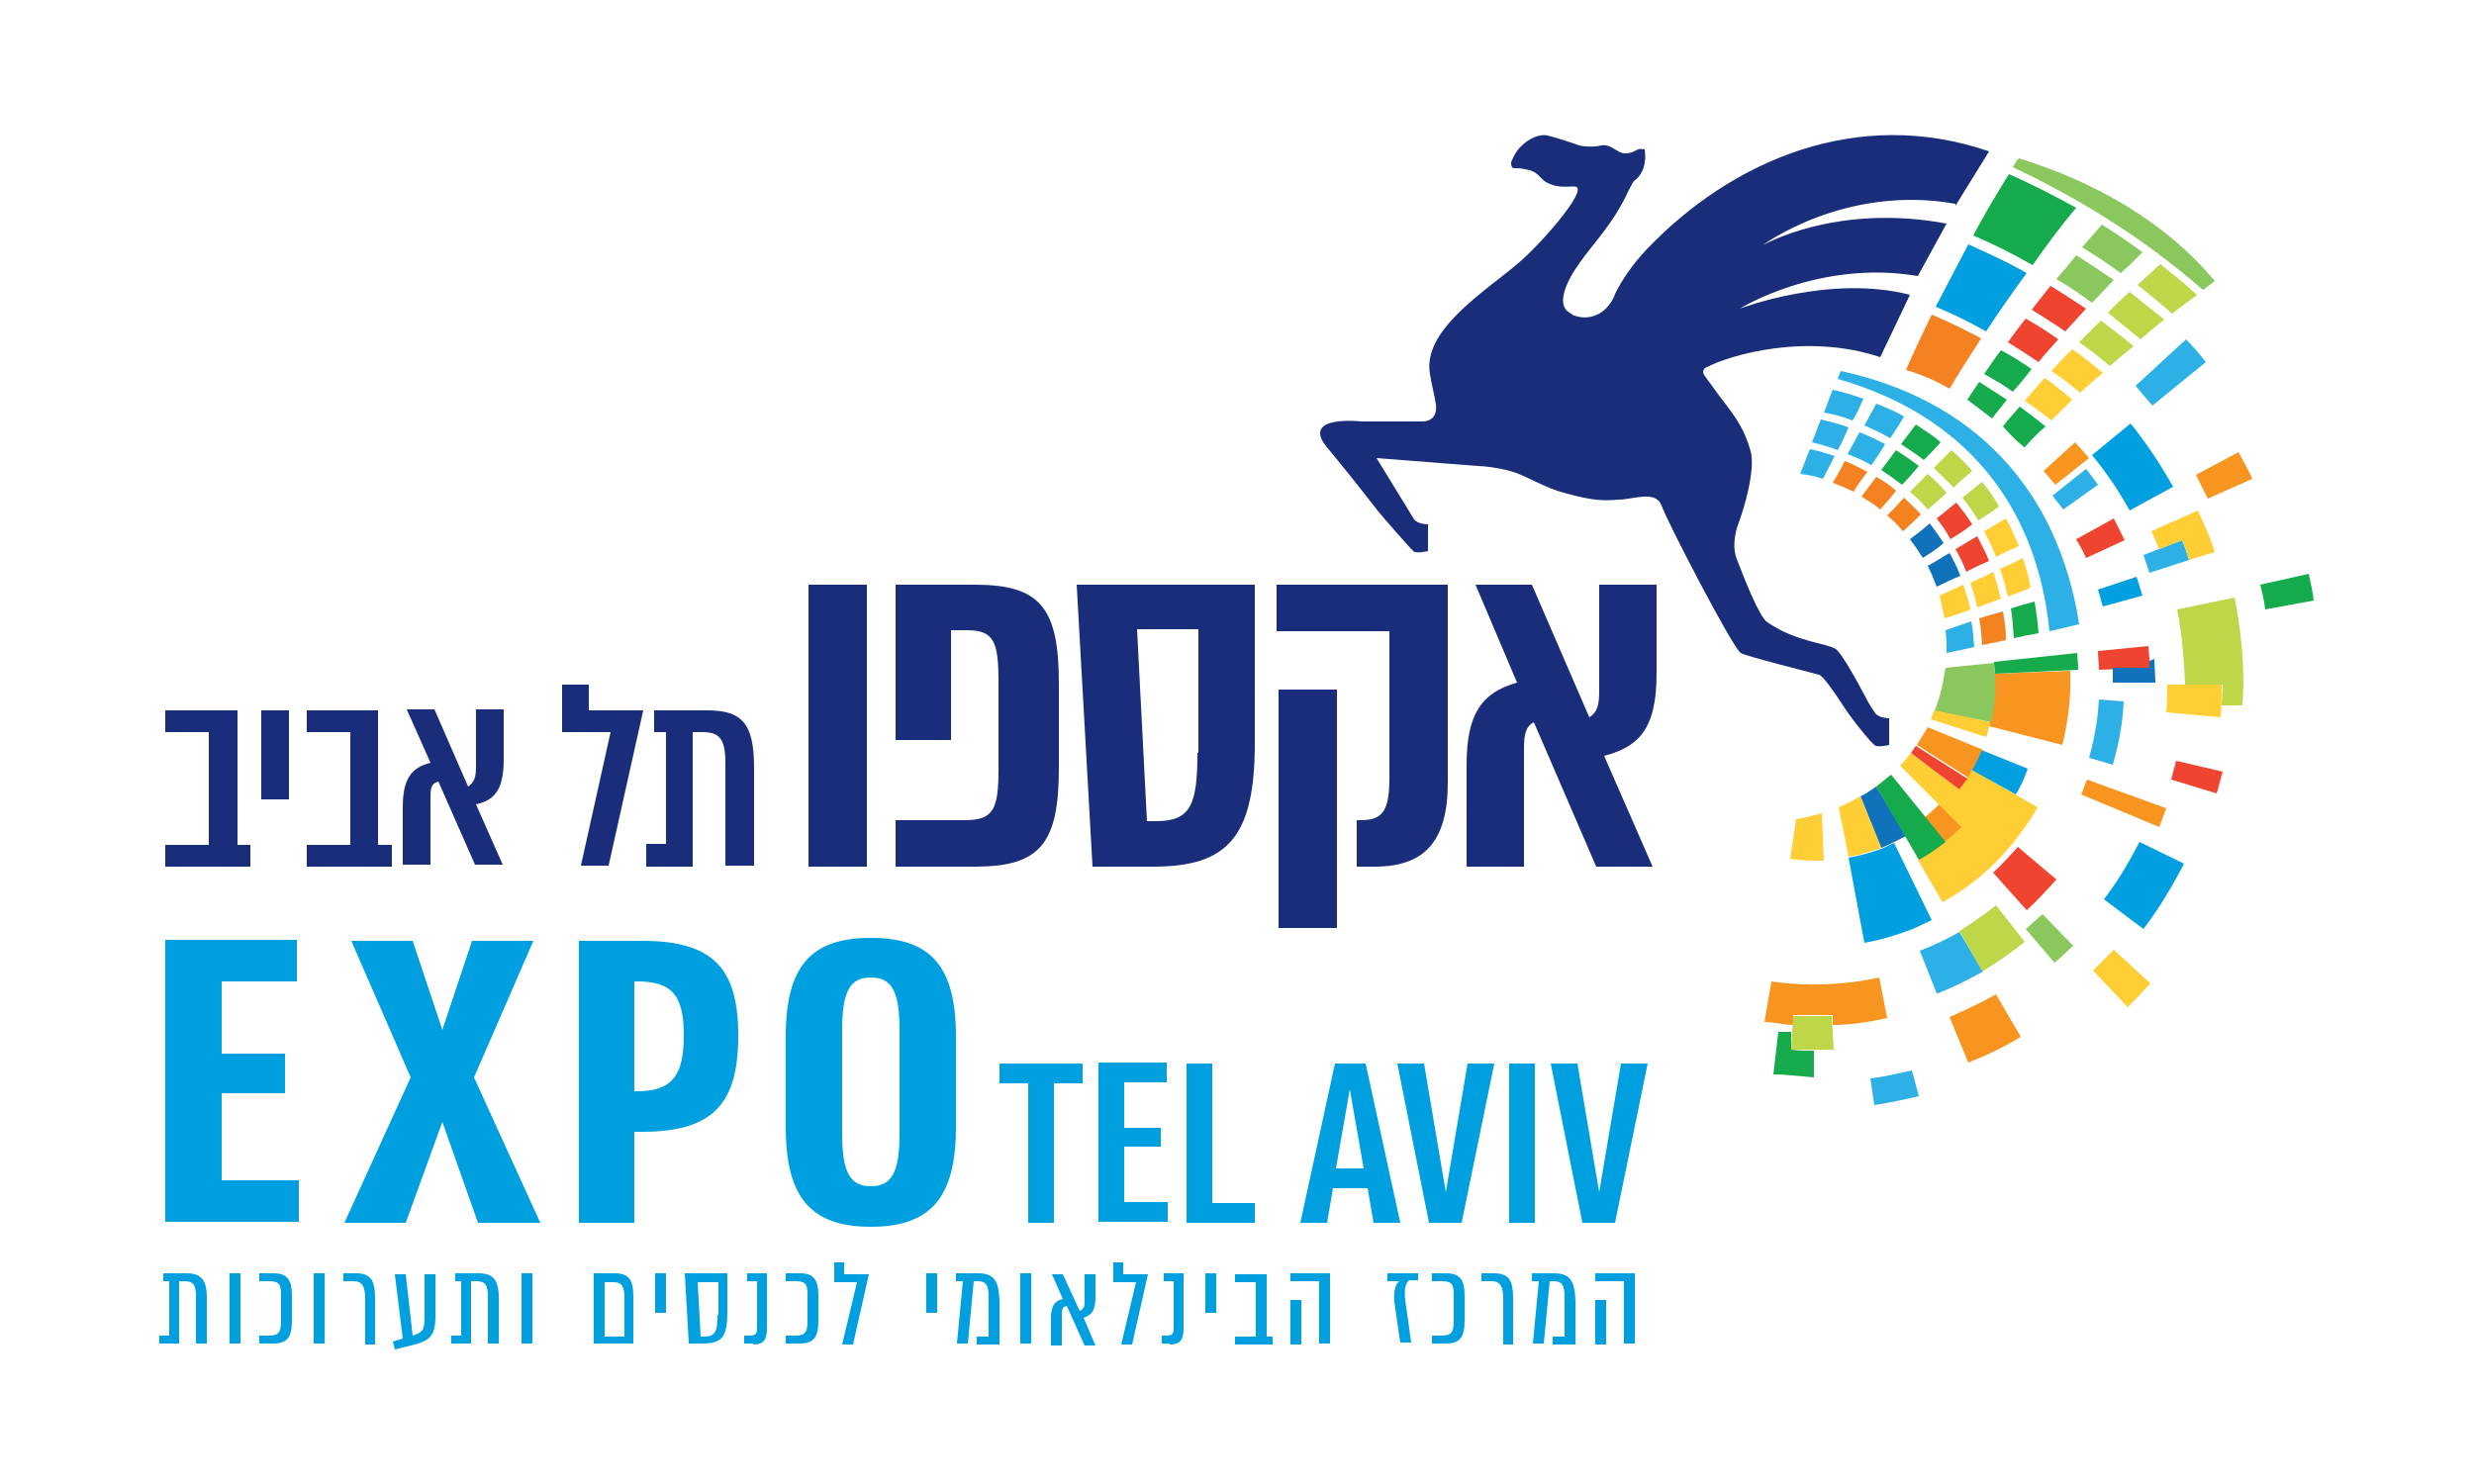 <svg xmlns="http://www.w3.org/2000/svg" id="Layer_1" viewBox="0 0 250 150"><defs><style>      .st0 {        fill: #f58220;      }      .st1 {        fill: #bdd749;      }      .st2 {        fill: #ffce35;      }      .st3 {        fill: #15ab4d;      }      .st4 {        fill: #f89521;      }      .st5 {        fill: #ef4430;      }      .st6 {        fill: #8ac75d;      }      .st7 {        fill: #1072ba;      }      .st8 {        fill: #2cb0e6;      }      .st9 {        fill: #009fdf;      }      .st10 {        fill: #1a2d7a;      }    </style></defs><path class="st10" d="M197.6,20.8l3.4-5.5c-13.4-4.6-26.1,1-34.6,9.9-1.5,1.6-2.5,3.1-3.2,4.5h0c0,.1-.1.2-.1.3h0c-.9,1.9-2.6,2.4-4,1.9q-.1,0-.2-.1c-.1-.1-.2-.1-.3-.2-1.4-.8-.3-3.2,1-5,1.3-1.9,3.4-3.9,5-7.4.3-.6.5-.9.5-.9.9-.6,1.3-1.8,1.1-3.2-.9-.2-.8.3-1.8.4-1,.1-1.5-1-2.6-.8-.7.2-1.9.1-2.2,0-.8-.3-3.1-1-3.2-1-.8-.2-1.9.3-2.6,1-.7.6-1,1.5-1.1,1.7,0,.2,0,.6.3.6s.7,0,1.1.1c1.3.2,1.4.8,2.1,1.3,1.5.8,2.7.3,3.1.5,1,.5-3.7,5.9-6,7.8-3.3,2.8-9.6,6.7-8.8,11.1.2,1.3.5,2.3.6,3.1,0,0,.3,1.7-1.4,1.7h-6.1s-6.1-.7-3.6,2.5h0c1.5,1.8,3.5,4.3,5.2,6.5,1,1.2,2.5,2.9,3.4,3.9,0,0,.1,0,.2.2.3.3,1.5,0,1.5,0v-2.7s-1,0-1.4-.5h0c0,0-3.8-6.2-3.8-6.2l10.2.8c.6,0,2.5.2,3.9.7,1.1.4,3.2,1.6,4.8,2,3.2.9,4.2.8,5.6.7,1.4,0,3.7-1,4.3.6.6,1.7,7.2,14.4,8,14.9.4.3,7.2,2,7.9,2.2.3,0,1.4,1.5,2.3,2.9,1.1,1.7,2.2,3,2.9,3.8h0c.2.2.3.3.4.4h0c.3.3,1.5,0,1.5,0v-2.7s-1,0-1.4-.5c-.2-.3-.4-.6-.4-.6l-.3-.5c-1.1-2.1-2.7-5-3.3-5.4-.9-.6-4-.7-6.9-2.7-.8-.5-2.3-4.3-3.1-6.4h0c-.6-1.5.1-3.4.1-3.4.7-1.8,1.8-5.7,1.3-7.5-.6-2.1-1.3-3.2-3.1-5.5-.5-.7-1.1-1.5-1.6-2.2-.3-.5.2-.8.3-.8,2.3-1.2,10-3.5,17.5-1l3-6.3c-8.1-2.1-17.2,1.4-17.2,1.4,0,0,8-5,18-3.3l2.9-5.3c-11.2-2.1-18.6,2.2-18.6,2.2,0,0,8.3-6.2,19.5-4.2"></path><path class="st4" d="M218.2,83.6c.2-.5.5-1.4.7-1.9l-8-2.9c-.2.4-.4,1.1-.6,1.5l7.9,3.3Z"></path><path class="st4" d="M211.1,46.3c-.5-.6-.9-1-1.4-1.6l-3.2,2.9c.4.5.8.9,1.2,1.4l3.4-2.7Z"></path><path class="st4" d="M198.9,107.4c2-.8,3.5-1.5,5.3-2.6l-2.5-4.3c-1.6.9-2.9,1.5-4.7,2.3l1.9,4.6Z"></path><path class="st4" d="M223.1,50.4c-.4-.8-.8-1.6-1.2-2.4l4.3-2.3c.5.9,1,1.8,1.4,2.7l-4.5,2Z"></path><path class="st4" d="M209.2,67.8c.1,2.5-.2,5.1-.8,7.5l-7.4-1.9c.4-1.7.6-3.5.5-5.3l7.7-.3Z"></path><path class="st4" d="M202.9,84.8c-1.6,2-3.5,3.7-5.5,5.1l-4.2-6.3c1.4-1,2.8-2.2,3.9-3.6l5.8,4.8Z"></path><path class="st4" d="M179,99.2l-.7,4.1c1,0,1.9.3,2.9.3v-1c1.4,0,2.7,0,4,0v1c1.8,0,3.7-.3,5.5-.7l-.8-4.1c-3.6.8-7.5.9-10.9.4"></path><path class="st8" d="M214.6,70.9c-.1,1.8-.3,3.6-1.1,6.4l-2.4-.7c.7-2.5.9-4.3,1-5.9l2.5.2Z"></path><path class="st8" d="M200.4,98.2c-1.5.8-3,1.6-4.6,2.2h-.1l-1.7-4.3c1.3-.5,2.8-1.2,4-1.9l2.4,4Z"></path><path class="st8" d="M207.4,50.1c.4.5.7.9,1.1,1.4l3.5-2.5c-.4-.6-.8-1.1-1.2-1.6l-3.4,2.7Z"></path><path class="st8" d="M220.5,54.6c.3.7.5,1.3.7,2l-4,1.3c-.2-.6-.4-1.2-.6-1.8l3.9-1.5Z"></path><path class="st8" d="M193.9,110.8c-1.7.4-2.7.6-4.5.9l-.4-2.7c1.7-.2,2.7-.5,4.2-.8l.7,2.6Z"></path><path class="st8" d="M217.5,41c-.6-.7-1.1-1.3-1.7-2l5.1-4.7c.7.7,1.4,1.5,2,2.3l-5.4,4.4Z"></path><path class="st1" d="M198,94.1c1-.6,2.6-1.7,3.7-2.6l2.9,3.7c-1.4,1.1-2.8,2.1-4.3,3l-2.3-4.1Z"></path><path class="st1" d="M185.3,106.1c-1.7,0-2.9,0-4.3,0l.2-3.4c1.3,0,2.6,0,3.9,0l.2,3.3Z"></path><path class="st1" d="M220,61.6l5.8-1.2c.6,2.9,1.1,7,.8,10.9h-2.1c0,0,.1-2.1.1-2.1h-3.8c-.1-2.5-.3-5.1-.8-7.6"></path><path class="st5" d="M204.8,92c1.1-1,2-2,3-3.1l-3.9-3.3c-.8.9-1.6,1.8-2.5,2.6l3.4,3.8Z"></path><path class="st5" d="M212.1,67.7c0-.6-.1-1.3-.1-1.9l5.1-.5s.1,1.5.2,2.2l-5.2.2Z"></path><path class="st5" d="M210.8,56.4c-.3-.7-.6-1.2-1-1.9l3.8-2.1c.4.8.7,1.4,1.1,2.2l-3.9,1.8Z"></path><path class="st5" d="M224,80.2c.2-.8.4-1.4.6-2.2l-4.7-1.1c-.2.7-.3,1.2-.5,1.9l4.6,1.4Z"></path><path class="st7" d="M217.2,66.8v.7h-3.7v1.5h4.3c0-.6-.1-1.9-.1-2.4l-.5.2Z"></path><path class="st7" d="M189.6,79.5c-.6.4-1,.7-1.6,1l2.1,5.2c.8-.3,1.7-.8,2.5-1.2l-3-5Z"></path><path class="st2" d="M220.5,54.6c.3.7.5,1.3.7,2l2.6-.8c-.2-.7-.5-1.5-.8-2.2s-.6-1.3-.9-2l-4.7,2.1c.3.6.5,1.2.8,1.8l2.3-.9Z"></path><path class="st2" d="M224.5,69.2c0,1.1,0,2.2-.1,3.3l-5.5-.5c.1-.9.1-1.9.1-2.8h5.5Z"></path><path class="st2" d="M211.5,98.1c.8-.8,1.3-1.3,2.1-2.1l3.7,3.4s-.8.8-1.1,1.2c-.4.4-1.2,1.2-1.2,1.2l-3.5-3.7Z"></path><path class="st2" d="M184.1,82.2c-.8.2-1.8.5-2.6.6l-.6,4c1.1.2,2.3.2,3.4.2l-.2-4.8Z"></path><path class="st2" d="M185.8,81.6c.7-.3,2.2-1.1,2.2-1.1l2.1,5.2c-1.1.4-2.1.7-3.3.9l-1-5Z"></path><path class="st2" d="M195.5,71.7c-.1.4-.3.6-.4,1l5.6,1.8c.2-.5.3-1,.4-1.5l-5.6-1.3Z"></path><path class="st2" d="M203.1,85.6c-1.8,2.1-3.8,3.9-6.8,5.6l-2.5-4.3s1.6-1,2.7-1.8c.8-.6,1.7-1.5,1.7-1.5l-6.2-6.2c.5-.5.7-.8,1.1-1.3l4.9,3.7.8-1.2c.2-.3.3-.5.5-.8l6.6,3.8c-.9,1.7-2.8,4-2.8,4"></path><path class="st5" d="M198,79.8l.8-1.1h0l-5.2-3.3c-.2.3-.3.4-.5.7l2.1,1.6,2.8,2.1Z"></path><path class="st6" d="M207.6,97.3c.8-.6,1.3-1.2,1.9-1.7l-3.1-3.2c-.5.4-1.2,1.1-1.7,1.5l2.9,3.4Z"></path><path class="st6" d="M201.2,73c.5-2,.5-4,.3-6l-4.9.5c-.3,1.9-.6,3.1-1.1,4.3l5.7,1.2Z"></path><path class="st3" d="M201.6,68.1c0-.4-.1-.8-.1-1.2l8.4-.9s.1,1.2.1,1.7l-8.4.4Z"></path><path class="st3" d="M228.9,61.6c-.1-.9-.3-1.7-.5-2.5l4.9-1.1c.2.9.4,1.8.5,2.7l-4.9.9Z"></path><path class="st3" d="M189.6,79.5c.5-.4,1-.8,1.5-1.2l5.5,6.8c-.9.7-1.7,1.3-2.7,1.8l-4.3-7.4Z"></path><path class="st3" d="M181,106v-1.7h.1c-.4,0-1,0-1.4,0l-.5,4.3c1.3,0,2.8.2,4.1.3v-2.7h0c-.8,0-1.5,0-2.3-.1"></path><path class="st9" d="M186.8,86.7c1.1-.2,2.2-.5,3.3-.9.4-.2.9-.4,1.3-.6l3.8,7.8c-.6.3-1.3.6-1.9.9-1.6.6-3.2,1.1-4.9,1.4l-1.6-8.6Z"></path><path class="st9" d="M216.5,60.2c-.2-.6-.4-1.3-.6-1.9l-3.9,1.3c.2.6.3,1.1.5,1.7l4-1.1Z"></path><path class="st9" d="M220.7,87.3c-1.2,2.3-2.5,4.5-4.1,6.6l-4-3c1.4-1.8,2.5-3.7,3.6-5.8l4.5,2.2Z"></path><path class="st9" d="M211.4,46c1.4,1.7,2.7,3.6,3.8,5.6l4.4-2.4c-1.3-2.3-2.7-4.4-4.3-6.4l-3.9,3.2Z"></path><path class="st9" d="M203.7,80.3c.5-.8.9-1.7,1.2-2.6l-4.7-1.9c-.3.7-.6,1.3-1,2l4.5,2.5Z"></path><path class="st4" d="M199.3,77.8c.4-.7.7-1.3,1-2h.1l-5.6-2.3c-.4.7-.7,1.1-1.1,1.8l5.2,3.3c.1-.2.2-.5.4-.8h0q0,0,0,0h0Z"></path><path class="st0" d="M197,39.3c1-1.7,2.1-3.4,3.2-5.1-1.9-1-2.9-1.5-5-2.4-.9,1.9-1.8,3.7-2.6,5.6,1.4.4,2.9,1,4.4,1.9"></path><path class="st9" d="M200.7,33.5c-2-1.1-3-1.6-5.1-2.5,1.1-2.1,2.2-4.2,3.3-6.3,2.4,1.1,3.6,1.6,5.9,2.9-1.4,1.9-2.8,3.9-4.1,5.9"></path><path class="st3" d="M205.4,26.8c-2.3-1.3-3.5-1.9-6-3,1.1-2.1,2.3-4.1,3.6-6.2,2.3,1,4.6,2.2,6.8,3.4-1.6,1.9-3,3.8-4.4,5.8"></path><path class="st3" d="M201.3,42.3c.5-.7.9-1.1,1.5-1.9-1.1-.7-1.7-1.1-2.8-1.8-.5.7-.8,1.2-1.2,1.8.8.6,1.6,1.2,2.5,1.9"></path><path class="st3" d="M204.3,45q.1,0,.2.2h.1c.8-.9,1.2-1.3,2.1-2.1-1-.8-1.5-1.2-2.6-2-.7.8-1.1,1.2-1.7,2,.6.7,1.2,1.3,1.9,1.9"></path><path class="st3" d="M203.4,39.6c-1.1-.8-1.7-1.1-2.9-1.8.7-1,1-1.5,1.7-2.4,1.3.7,1.9,1.1,3.1,1.9-.7.9-1.1,1.4-1.9,2.3"></path><path class="st2" d="M207.3,42.5c-1-.8-1.6-1.2-2.7-2,.8-.9,1.2-1.4,2-2.3,1.2.8,1.7,1.3,2.8,2.2-.8.8-1.2,1.2-2.1,2.1"></path><path class="st5" d="M206,36.6c-1.2-.8-1.8-1.2-3.1-2,.7-1,1.1-1.5,1.8-2.4,1.4.8,2,1.2,3.3,2.1-.8.9-1.2,1.3-2,2.3"></path><path class="st2" d="M210.2,39.7c-1.1-.9-1.7-1.4-2.9-2.2.8-.9,1.2-1.3,2.1-2.2,1.3.9,1.9,1.4,3.1,2.4-1,.8-1.4,1.2-2.3,2"></path><path class="st5" d="M208.7,33.5c-1.3-.9-2-1.3-3.4-2.2.8-1,1.1-1.4,1.9-2.4,1.5.9,2.2,1.4,3.6,2.3-.9,1-1.3,1.4-2.1,2.3"></path><path class="st1" d="M213.2,37c-1.2-1-1.8-1.5-3.1-2.4.9-.9,1.3-1.3,2.2-2.2,1.3,1,2,1.5,3.3,2.6-1,.8-1.5,1.2-2.4,2"></path><path class="st6" d="M211.4,30.6c-1.4-1-2.1-1.5-3.6-2.4.8-.9,1.2-1.4,2-2.4,1.6,1,2.3,1.5,3.8,2.5-.9.9-1.3,1.4-2.2,2.3"></path><path class="st1" d="M216.3,34.3c-1.3-1.1-2-1.6-3.3-2.7.9-.9,1.3-1.3,2.2-2.1,1.4,1.1,2.1,1.7,3.5,2.8-1,.8-1.5,1.2-2.4,2"></path><path class="st6" d="M214.3,27.6c-1.5-1.1-2.3-1.6-3.9-2.6.8-.9,1.2-1.4,2-2.3,1.7,1.1,2.5,1.6,4.1,2.8-.8.8-1.3,1.3-2.2,2.1"></path><path class="st1" d="M219.5,31.7c-1.4-1.2-2.1-1.8-3.5-2.9.9-.8,1.4-1.3,2.3-2.1,1.5,1.2,2.3,1.8,3.7,3.1-1,.8-1.5,1.1-2.5,1.9"></path><path class="st6" d="M222.6,29.3c-5.6-4.9-12-9-19.2-12.4.2-.4.3-.5.6-.9,7.8,2.4,14.9,6.5,19.8,12.4-.5.4-.9.7-1.2.9"></path><path class="st8" d="M184.2,48.4c-.9-.3-1.5-.4-2.3-.5.4-.9.6-1.6,1-2.5,1,.2,1.6.4,2.5.7-.5,1-.8,1.5-1.2,2.3"></path><path class="st0" d="M187.3,49.7c-.8-.4-1.3-.6-2.1-.9.5-.9.8-1.3,1.2-2.2,1,.4,1.4.6,2.3,1.1-.6.8-.9,1.2-1.4,2"></path><path class="st0" d="M190,51.5c-.7-.6-1.1-.8-1.9-1.3.6-.8.9-1.2,1.5-2,.9.5,1.3.8,2,1.4-.6.8-.9,1.1-1.6,1.9"></path><path class="st0" d="M192.3,53.7c-.6-.7-.9-1-1.6-1.6.7-.7,1-1,1.7-1.8.7.7,1.1,1,1.7,1.7-.7.7-1,1-1.8,1.7"></path><path class="st8" d="M185.7,45.5c-1-.4-1.5-.5-2.6-.8.4-.9.5-1.4.9-2.3,1.2.3,1.7.4,2.8.8-.4.9-.6,1.4-1.1,2.3"></path><path class="st8" d="M189.1,47c-.9-.5-1.4-.7-2.4-1.1.5-.9.7-1.3,1.2-2.2,1.1.4,1.6.7,2.6,1.2-.5.8-.8,1.3-1.4,2.1"></path><path class="st3" d="M192.2,49c-.8-.6-1.2-.9-2.1-1.5.6-.8.9-1.2,1.5-2,.9.6,1.4.9,2.3,1.6-.7.8-1,1.2-1.7,1.9"></path><path class="st1" d="M194.8,51.5c-.7-.8-1-1.1-1.8-1.8.7-.7,1.1-1.1,1.8-1.8.8.7,1.2,1.1,1.9,1.9-.7.7-1.1,1-1.9,1.7"></path><path class="st8" d="M187.2,42.5c-1.1-.4-1.7-.6-2.9-.8.4-.9.5-1.4.9-2.3,1.3.3,1.9.5,3.1.9-.4.9-.6,1.4-1.1,2.2"></path><path class="st8" d="M191,44.3c-1-.6-1.5-.8-2.6-1.3.5-.9.7-1.3,1.2-2.2,1.2.5,1.8.7,2.8,1.3-.5.9-.8,1.3-1.4,2.2"></path><path class="st3" d="M194.4,46.5c-.9-.7-1.4-1-2.3-1.6.6-.8.9-1.2,1.5-2,1,.7,1.6,1,2.5,1.8-.6.7-1,1.1-1.7,1.8"></path><path class="st1" d="M197.4,49.3c-.7-.8-1.2-1.2-2-2,.7-.7,1.1-1.1,1.8-1.8.9.8,1.3,1.2,2.1,2.1-.8.7-1.2,1-1.9,1.7"></path><path class="st7" d="M194.3,56.4c-.5-.8-.7-1.1-1.3-1.9.8-.6,1.2-.9,2-1.6.6.8.9,1.2,1.4,2-.8.7-1.2.9-2.1,1.5"></path><path class="st7" d="M195.7,59.3c-.3-.8-.5-1.3-.9-2.1.9-.5,1.3-.8,2.2-1.3.5.9.7,1.3,1.1,2.3-1,.4-1.5.7-2.4,1.1"></path><path class="st2" d="M196.5,62.5c-.2-.9-.3-1.4-.5-2.3.9-.4,1.5-.7,2.4-1.1.3,1,.5,1.4.7,2.5-1,.4-1.6.6-2.6.9"></path><path class="st8" d="M196.7,66c0-.8,0-1.4-.1-2.3.9-.3,1.7-.6,2.6-.9.2,1,.2,1.6.3,2.6-.9.2-1.8.4-2.8.6"></path><path class="st5" d="M197.1,54.5c-.5-.9-.8-1.3-1.4-2.1.8-.6,1.2-1,2-1.6.7.9,1,1.3,1.6,2.2-.9.7-1.4,1-2.2,1.5"></path><path class="st5" d="M198.7,57.8c-.4-1-.6-1.4-1.1-2.3.9-.5,1.3-.8,2.2-1.3.5,1,.8,1.5,1.2,2.5-.9.4-1.4.6-2.3,1.1"></path><path class="st2" d="M199.8,61.4c-.2-1-.4-1.5-.7-2.5.9-.4,1.4-.6,2.3-1.1.4,1.1.5,1.6.8,2.7-1,.4-1.4.5-2.4.9"></path><path class="st0" d="M200.3,65.2c-.1-1.1-.1-1.6-.3-2.7.9-.3,1.4-.4,2.4-.7.2,1.2.3,1.7.3,2.9-.9.2-1.4.3-2.4.5"></path><path class="st1" d="M199.9,52.6c-.6-1-.9-1.4-1.6-2.3.8-.6,1.2-1,2-1.6.7.9,1.1,1.4,1.7,2.5-.8.6-1.3.9-2.1,1.4"></path><path class="st2" d="M201.7,56.3c-.4-1.1-.7-1.6-1.2-2.6.9-.5,1.3-.8,2.2-1.3.6,1.1.8,1.6,1.3,2.8-.9.4-1.4.6-2.3,1.1"></path><path class="st2" d="M202.9,60.3c-.3-1.2-.4-1.7-.8-2.8.9-.4,1.4-.6,2.3-1.1.4,1.2.6,1.8.8,3-.9.4-1.3.5-2.3.9"></path><path class="st3" d="M203.5,64.5c-.1-1.2-.1-1.8-.3-3,.9-.3,1.4-.4,2.4-.7.2,1.3.3,1.9.4,3.2-1.1.2-1.6.3-2.5.5"></path><path class="st8" d="M207.1,63.8c-1.3-13-8.8-21.9-21.4-25.5.1-.3.2-.5.3-.8,13.5,2.9,22,12,24.1,25.6-1.2.3-1.8.4-3,.7"></path><path class="st10" d="M167.4,68.1v-9h-5.8v10.7c0,1.5-.2,2.2-1,2.7l-5.8-13.4h-5.7l4.2,9.9c-3.6,1-5.1,3.2-5.1,8.3v10.3h5.8v-12c0-1.4.2-2.2,1-2.6l6.3,14.6h5.7l-4.9-11.2c3.4-.9,5.3-2.6,5.3-8.3M129.2,93.8h5.9v-24.1h-5.9v24.1ZM146.3,59.1h-17.3v4.7h11.4v14.8c0,3.4-.7,4.3-2.9,4.3h-.4v4.7h1.8c5,0,7.4-2.5,7.4-8.5v-20ZM121,76.1c0,5.3-.7,6.9-4.2,6.9h-.9l-1-19.4h6.2v12.5h0ZM126.8,59.1h-18l1.6,28.5h6.1c7.5,0,10.3-2.9,10.3-12.5v-16h0ZM98.5,59.1h-8v15.7h5.6v-11.1h1.6c2.7,0,3.2,1.1,3.2,5.2v8.8c0,4.1-.5,5.2-3.4,5.2h-7v4.7h8c6.6,0,8.5-2.3,8.5-10v-8.5c0-7.7-1.9-10-8.5-10M87.6,59.1h-5.9v28.5h5.9v-28.5Z"></path><path class="st9" d="M88,119.9c-2.1,0-2.9-1.4-2.9-5.3v-10.5c0-3.9.8-5.3,2.9-5.3s2.9,1.4,2.9,5.3v10.5c0,3.9-.8,5.3-2.9,5.3M88,124c6,0,8.6-2.9,8.6-10.1v-9.1c0-7.1-2.5-10-8.6-10s-8.6,2.9-8.6,10v9.1c0,7.1,2.5,10.1,8.6,10.1M64.4,110.3h-.3v-11.1h.3c3.6,0,4.7,1.5,4.7,5.5s-1.2,5.6-4.7,5.6M64.9,95.1h-6.4v28.5h5.6v-9.2h.8c7.2,0,9.7-2.9,9.7-9.7s-2.5-9.6-9.7-9.6M54.6,123.6l-6.7-14.7,6-13.8h-6.2l-3,9-3-9h-6.2l6,13.8-6.7,14.7h6.2l3.7-10.2,3.6,10.2h6.3ZM22.4,119.4v-8.9h6.4v-4h-6.4v-7.3h7.6v-4.2h-13.3v28.5h13.5v-4.2h-7.8Z"></path><path class="st9" d="M161.2,135.9h1.1v-4.5h-1.1v4.5ZM165.2,128.7h-4v.8h2.9v6.3h1.1v-7.1ZM157,128.7h-2.2v.8h.7l-.6,6.3h1.1l.6-6.3h.4c.9,0,1.1.5,1.1,1.6v4h-1.2v.8h2.3v-4.5c-.1-1.9-.5-2.7-2.2-2.7M151.8,135.9h1.1v-4.6c0-1.9-.4-2.6-2-2.6h-1.2v.8h1c.9,0,1.2.5,1.2,1.8v4.6h-.1ZM146.1,128.7h-1.4v.8h1c1.1,0,1.2.4,1.2,1.5v2.5c0,1.1-.2,1.5-1.2,1.5h-1v.8h1.4c1.4,0,1.9-.6,1.9-2.3v-2.5c0-1.7-.5-2.3-1.9-2.3M143.2,128.7h-3v.8h1.2c-.4.3-.7,1.2-.4,2.8l.5,3.4h1.1l-.5-3.6c-.3-1.7-.1-2.4.3-2.7h.9v-.7h-.1ZM130.4,135.9h1.1v-4.5h-1.1v4.5ZM134.4,128.7h-4v.8h2.9v6.3h1.1v-7.1h0ZM128,135.1v-6.3h-3.2v.8h2.1v5.5h-2.1v.8h3.8v-.8h-.6ZM122.9,128.7h-1.1v4h1.1v-4ZM118.2,135.9c1.1,0,1.4-.5,1.4-1.7v-5.5h-2v.8h1v4.5c0,.7,0,1-.7,1h-.5v.8h.8ZM113.3,135.9h1.1l1.6-7.1h-2.5v-1.2h-1v2h2.3l-1.5,6.3ZM110.7,131.1v-2.3h-1.1v2.6c0,.6,0,.9-.5,1.1l-1.7-3.7h-1.1l1.1,2.5c-.9.2-1.2.8-1.2,2v2.7h1.1v-3c0-.6,0-.9.5-1l1.8,4h1.1l-1.2-2.8c.8-.3,1.2-.7,1.2-2.1M104.2,128.7h-1.1v7.1h1.1v-7.1ZM98.8,128.7h-2.2v.8h.7l-.6,6.3h1.1l.6-6.3h.4c.9,0,1.1.5,1.1,1.6v4h-1.2v.8h2.3v-4.5c-.1-1.9-.5-2.7-2.2-2.7M94.7,128.7h-1.1v4h1.1v-4ZM85.1,135.9h1.1l1.6-7.1h-2.5v-1.2h-1v2h2.3l-1.5,6.3ZM80.8,128.7h-1.4v.8h1c1.1,0,1.2.4,1.2,1.5v2.5c0,1.1-.2,1.5-1.2,1.5h-1v.8h1.4c1.4,0,1.9-.6,1.9-2.3v-2.5c0-1.7-.5-2.3-1.9-2.3M76.1,135.9c1.1,0,1.4-.5,1.4-1.7v-5.5h-2v.8h1v4.5c0,.7,0,1-.8,1h-.5v.8h.9ZM72.5,132.9c0,1.7-.2,2.2-1.4,2.2h-.3l-.3-5.5h2.1v3.3h0ZM73.5,128.7h-4.3l.4,7.1h1.4c2,0,2.5-.7,2.5-3.2v-3.9ZM67.3,128.7h-1.1v4h1.1v-4ZM63,135.1h-1.9v-5.5h.9c.8,0,1.1.4,1.1,1.6v3.9h0ZM62.1,128.7h-2.1v7.1h4v-4.7c0-1.7-.4-2.4-1.9-2.4M53.8,128.7h-1.1v7.1h1.1v-7.1ZM48.3,128.7h-2.3v.8h.6v5.5h-1v.8h2v-6.3h.5c.9,0,1.2.3,1.2,1.6v4.7h1.1v-4.6c0-1.9-.6-2.5-2.1-2.5M42.9,128.7v4.5c0,1.2-.2,1.5-1.2,1.8l-.7-6.2h-1.1l.8,6.5-1,.3.2.8,2-.5c1.5-.4,2.1-.9,2.1-2.8v-4.3h-1.1ZM36.8,135.9h1.1v-4.6c0-1.9-.4-2.6-2-2.6h-1.2v.8h1c.9,0,1.2.5,1.2,1.8v4.6h0ZM32.8,128.7h-1.1v7.1h1.1v-7.1ZM27.6,128.7h-1.4v.8h1c1.1,0,1.2.4,1.2,1.5v2.5c0,1.1-.2,1.5-1.2,1.5h-1v.8h1.4c1.4,0,1.9-.6,1.9-2.3v-2.5c0-1.7-.5-2.3-1.9-2.3M24.3,128.7h-1.1v7.1h1.1v-7.1ZM18.8,128.7h-2.3v.8h.6v5.5h-1v.8h2v-6.3h.5c.9,0,1.2.3,1.2,1.6v4.7h1.1v-4.6c0-1.9-.6-2.5-2.1-2.5"></path><path class="st10" d="M71.4,71.8h-5.3v2.2h1.2v11.3h-2v2.3h4.7v-13.6h1c1.7,0,2.3.7,2.3,3.1v10.4h2.9v-9.9c0-4.6-1.3-5.8-4.8-5.8M58.7,87.5h2.8l3.5-15.7h-5.5v-2.6h-2.7v4.8h4.9l-3,13.5ZM50.9,76.8v-5.1h-2.8v5.8c0,1.1-.2,1.6-.8,2l-3.4-7.8h-2.8l2.4,5.4c-2,.5-2.8,1.7-2.8,4.5v5.8h2.8v-6.6c0-1,0-1.6.8-1.8l3.7,8.4h2.8l-2.7-6.1c1.8-.4,2.8-1.4,2.8-4.5M38.2,85.3v-13.5h-7.2v2.2h4.4v11.4h-4.4v2.2h8.6v-2.2h-1.4ZM29.2,71.8h-2.8v9h2.8v-9ZM24,85.3v-13.5h-7.3v2.2h4.4v11.4h-4.4v2.2h8.6v-2.2h-1.3Z"></path><path class="st9" d="M159.9,123.6h3.3l3.3-16.1h-2.7l-2.2,13-2.2-13h-2.7l3.2,16.1ZM152.5,123.6h2.6v-16.1h-2.6v16.1ZM144.4,123.6h3.3l3.3-16.1h-2.7l-2.2,13-2.2-13h-2.7l3.2,16.1ZM135,118.1l1.4-8,1.4,8h-2.8ZM138.8,123.6h2.7l-3.5-16.1h-3.1l-3.5,16.1h2.7l.6-3.5h3.5l.6,3.5ZM119.9,123.6h6.9v-2h-4.3v-14.1h-2.6v16.1ZM113.6,121.6v-5.7h3.7v-1.9h-3.7v-4.6h4.3v-2h-6.9v16.1h7v-2h-4.4ZM109.3,107.5h-8.3v2h2.9v14.1h2.6v-14.1h2.9v-2h0Z"></path></svg>